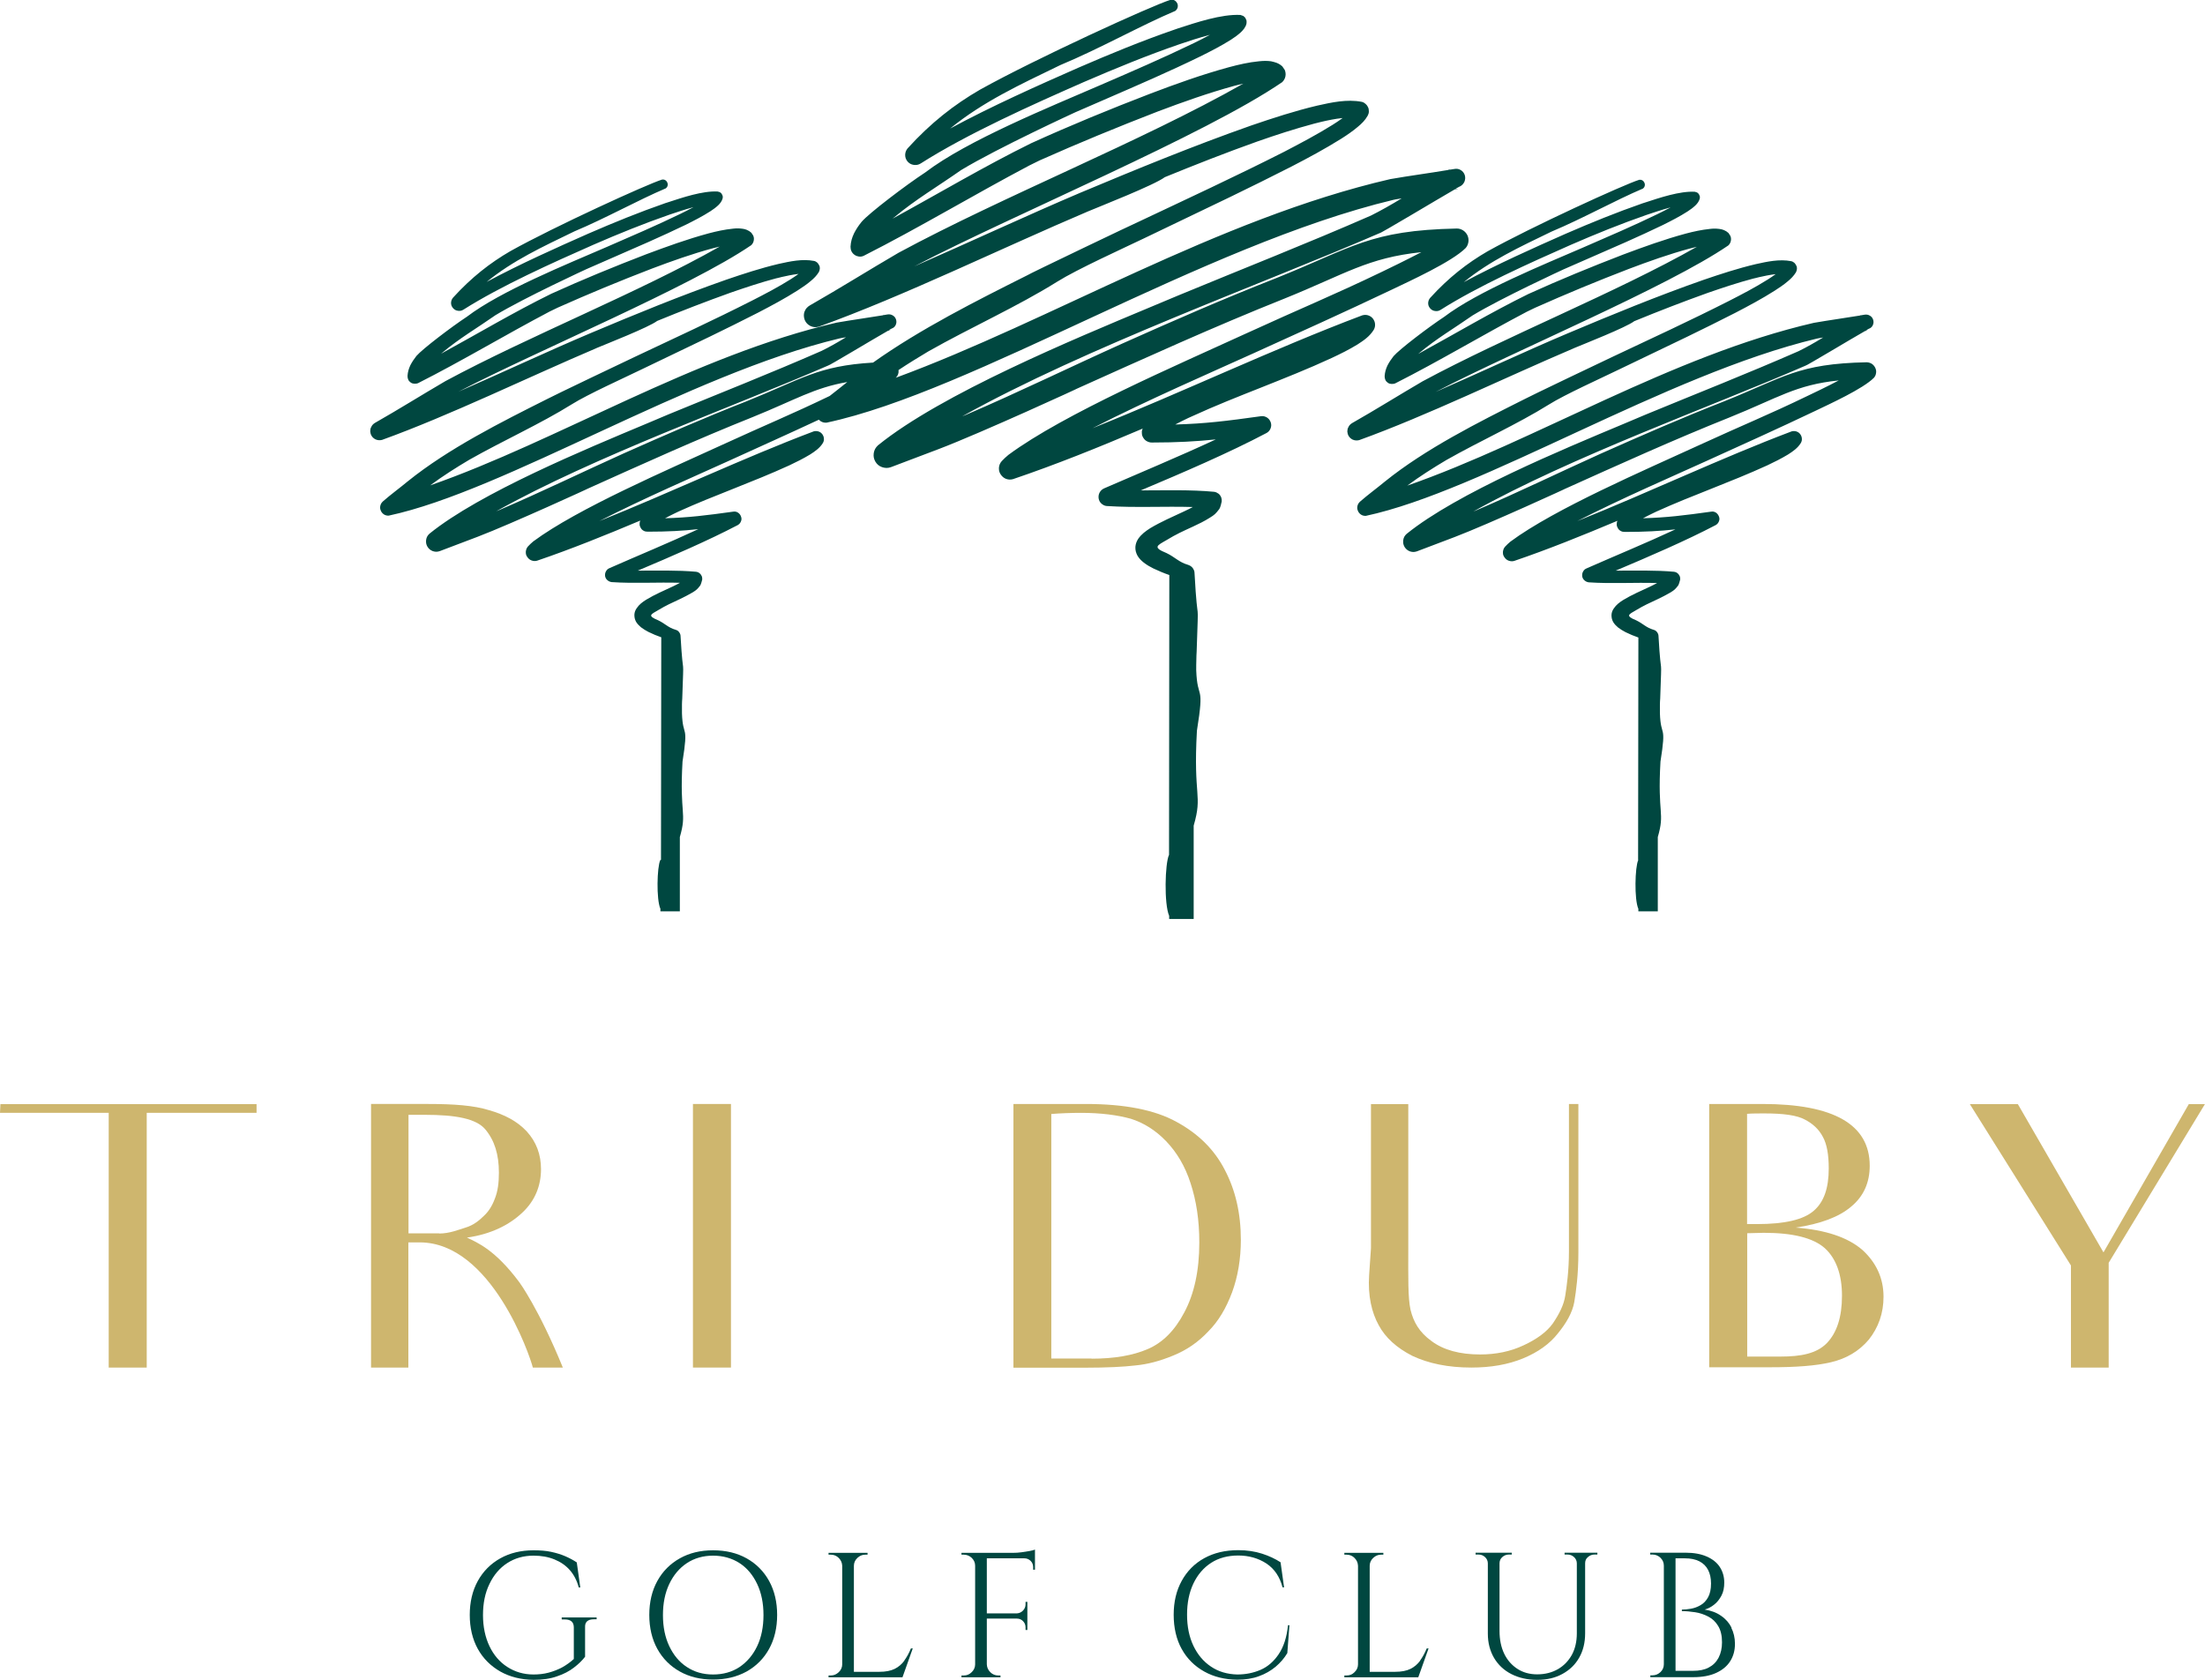 <?xml version="1.0" encoding="UTF-8"?>
<svg id="Layer_2" data-name="Layer 2" xmlns="http://www.w3.org/2000/svg" viewBox="0 0 156.59 119.31">
  <defs>
    <style>
      .cls-1 {
        fill: #004740;
      }

      .cls-2 {
        fill: #ceb66e;
      }
    </style>
  </defs>
  <g id="Vrstva_1" data-name="Vrstva 1">
    <g>
      <path class="cls-1" d="M116.34,61.09c-.23,.48-.29,2.79,.01,3.46h0s0,.18,0,.18h1.38v-5.28c.52-1.79-.03-1.55,.19-5.36,.44-2.77,.02-1.64-.04-3.43,0-.2,0-.4,0-.61,0-.14,.01-.29,.02-.43,.12-3.61,.08-.96-.12-4.44,0-.11-.04-.19-.1-.28-.07-.09-.14-.14-.25-.17-.54-.16-.72-.42-1.23-.67-.81-.33-.53-.42,0-.73,.57-.34,.89-.48,1.49-.76,.32-.15,.63-.31,.94-.49,.29-.18,.34-.23,.55-.5,.05-.08,.12-.33,.14-.42,0-.09,0-.16-.04-.25-.04-.08-.08-.14-.15-.2-.08-.06-.15-.09-.24-.1-1.33-.12-2.75-.08-4.15-.08,2.39-1.01,4.95-2.11,7.11-3.24,.11-.07,.17-.14,.22-.26,.05-.12,.05-.23,0-.35-.05-.12-.11-.2-.21-.27-.11-.07-.21-.09-.34-.07-1.94,.27-3.15,.42-4.84,.47,.24-.13,.48-.25,.73-.37,.08-.04,.15-.07,.23-.11,1.28-.58,2.59-1.1,3.9-1.62,1.33-.53,2.66-1.06,3.97-1.66,.51-.24,.99-.48,1.47-.77,.36-.23,.69-.46,.91-.82,.06-.11,.08-.2,.07-.32-.01-.12-.05-.21-.12-.31-.08-.1-.16-.15-.28-.19-.12-.03-.21-.03-.33,0-4.98,1.88-10.17,4.35-15.22,6.37,3.1-1.59,6.85-3.21,9.09-4.23,2.6-1.18,5.2-2.35,7.78-3.58,1.02-.49,3.42-1.58,4.2-2.37,.09-.11,.13-.2,.15-.34,.02-.14,0-.24-.06-.37-.06-.12-.13-.2-.24-.28-.12-.07-.22-.1-.36-.11-4.91,.1-5.87,1.07-10.17,2.79-2.96,1.16-5.82,2.41-8.72,3.7-2.95,1.33-5.86,2.75-8.83,4.02l-.22,.09c6.99-3.91,16.86-7.43,23.57-10.35,.03,.04,3.21-1.88,4.25-2.47,.12-.02,.19-.03,.19-.04-.05,0-.09,.01-.14,0,.18-.1,.28-.16,.27-.14,.12-.06,.19-.14,.24-.26,.05-.13,.05-.24,.01-.37-.05-.13-.11-.21-.23-.28-.12-.07-.23-.09-.37-.07-.1,.02-.2,.03-.3,.05,.03-.03,.07-.05,.11-.07-.05,.03-.1,.05-.14,.08-1.09,.18-2.19,.33-3.28,.52-10.1,2.33-19.83,8.41-28.87,11.56,.89-.66,1.82-1.25,2.78-1.82,2.4-1.36,5.05-2.55,7.28-3.94,1.13-.71,3.73-1.88,4.96-2.48l4.85-2.33c1.15-.56,2.29-1.12,3.42-1.7,.96-.5,1.9-1,2.81-1.58,.32-.21,.63-.41,.92-.66,.23-.19,.42-.38,.58-.64,.04-.08,.06-.15,.07-.24,0-.09,0-.16-.05-.24-.04-.08-.07-.13-.13-.19-.07-.06-.14-.1-.23-.12-.83-.16-1.7,.03-2.51,.21-1.27,.3-2.49,.7-3.72,1.12-3.28,1.15-6.47,2.46-9.67,3.81-2.96,1.25-6.19,2.77-9.36,4.15l.1-.05c5.47-2.85,16.34-7.38,20.7-10.36,.06-.06,.11-.12,.14-.2,.03-.08,.05-.15,.05-.24,0-.09-.01-.15-.05-.24l-.13-.2c-.11-.1-.19-.15-.33-.21-.11-.04-.2-.07-.32-.08-.24-.03-.44-.03-.68,0-.58,.06-1.13,.18-1.7,.33-1.52,.41-2.98,.94-4.45,1.49-2.26,.87-4.53,1.8-6.73,2.8-2.65,1.3-5.23,2.84-7.83,4.26,.04-.03,.07-.06,.11-.09,1.16-.98,2.52-1.78,3.76-2.65,2.09-1.26,6.46-3.27,6.46-3.27,.15-.07,1.76-.77,1.76-.77,1.77-.77,3.55-1.54,5.29-2.38,.6-.3,1.19-.6,1.75-.96,.2-.13,.38-.26,.55-.42,.07-.07,.13-.13,.19-.22,.06-.09,.1-.17,.13-.28,.01-.06,.01-.11,0-.17l-.07-.15s-.07-.08-.12-.11l-.16-.05c-1.07-.06-2.51,.43-3.52,.76l-.19,.06c-1.87,.65-3.66,1.38-5.48,2.17-2.24,.99-4.88,2.17-7.22,3.43,1.86-1.52,3.94-2.48,6.23-3.59,2.22-.93,4.54-2.23,6.5-3.06,.07-.06,.1-.11,.12-.19,.02-.08,.01-.15-.02-.22-.04-.08-.08-.13-.15-.17-.07-.04-.14-.05-.22-.04-1.07,.33-7.67,3.35-10.77,5.08-1.45,.84-2.77,1.87-4.08,3.31-.09,.11-.13,.22-.14,.36,0,.15,.04,.26,.14,.38,.1,.11,.2,.17,.35,.19,.15,.02,.26,0,.39-.08,2.67-1.69,6.33-3.33,9.23-4.61,1.79-.78,3.57-1.5,5.41-2.14,.44-.15,1.07-.36,1.7-.53-.3,.16-.61,.32-.92,.47-1.73,.84-3.5,1.6-5.25,2.36-2.84,1.23-7.53,3.13-9.92,4.95-1.08,.71-3.16,2.29-3.59,2.79-.17,.22-.3,.41-.43,.66-.12,.26-.18,.47-.2,.75,0,.1,.01,.18,.05,.27,.04,.09,.09,.14,.17,.2,.08,.06,.15,.08,.25,.09,.1,0,.18,0,.28-.04,3.11-1.57,6.23-3.45,9.35-5.09,.04-.02,.58-.28,.58-.28,2.2-.98,4.42-1.9,6.66-2.76,1.43-.54,2.86-1.05,4.34-1.45,.16-.04,.33-.08,.49-.12-5.77,3.27-13.53,6.35-19.47,9.55-1.68,.98-3.32,2.01-5.01,2.97-.07,.04-.13,.09-.18,.15-.05,.05-.12,.22-.12,.21-.03,.06-.04,.25-.04,.24,0,.07,.05,.24,.05,.23,.07,.16,.17,.26,.32,.34,.16,.07,.3,.08,.47,.04,4.82-1.74,10.37-4.45,15.21-6.51l.04-.02c.64-.27,3.7-1.47,4.29-1.92,1.73-.71,3.46-1.38,5.22-2.01,1.07-.37,2.12-.72,3.21-1.01,.03,0,.41-.1,.41-.1,.34-.08,.78-.17,1.2-.22-.18,.13-.37,.26-.56,.38-.89,.56-1.81,1.04-2.75,1.52-2.72,1.38-5.51,2.67-8.27,3.97,0-.01-6.25,2.98-6.24,3-3.31,1.66-7.05,3.54-9.93,5.86-.59,.49-1.2,.93-1.77,1.43-.09,.09-.15,.17-.18,.3-.03,.13-.02,.23,.03,.35,.05,.12,.12,.2,.22,.27,.11,.07,.21,.09,.34,.09,8.28-1.77,21.28-10.02,32.03-12.59,0,0,.18-.04,.45-.08-.59,.36-1.17,.69-1.74,.97-3.58,1.57-7.24,3.01-10.85,4.5l-1.61,.68c-4.27,1.79-11.8,4.9-15.38,7.8-.14,.13-.21,.25-.24,.44-.02,.18,0,.32,.09,.48,.1,.16,.21,.25,.38,.32,.18,.06,.32,.06,.5,0l2.69-1.02c2.41-.92,8.29-3.62,7.74-3.38,3.91-1.76,7.79-3.52,11.79-5.12,3.45-1.39,4.69-2.31,7.74-2.62-.87,.46-1.82,.91-2.22,1.1-2.79,1.35-4.46,2.01-7.77,3.53-3.76,1.73-10.19,4.49-13.33,6.82-.13,.11-.25,.22-.37,.35-.1,.11-.14,.22-.16,.37,0,0,0,.08,0,.07,0,.12,.03,.21,.1,.31,.08,.12,.17,.2,.3,.25,.14,.05,.26,.06,.4,.02,2.41-.82,4.86-1.81,7.33-2.85-.04,.08-.05,.15-.05,.25,0,.11,.03,.18,.08,.27,.05,.09,.11,.15,.2,.2,.09,.05,.17,.07,.28,.07,1.45,0,2.5-.06,3.61-.18-2.08,.97-4.34,1.9-6.31,2.77-.12,.05-.19,.12-.25,.23-.06,.11-.07,.21-.06,.33,.02,.12,.07,.21,.16,.29,.09,.08,.18,.12,.3,.14,1.6,.11,3.26,0,4.86,.05-.16,.09-.33,.17-.49,.25-.64,.3-1.3,.58-1.91,.95-.27,.17-.5,.34-.68,.61-.1,.15-.15,.28-.16,.46,0,.19,.03,.33,.12,.5,.1,.16,.21,.27,.35,.39,.17,.13,.34,.23,.53,.33,.3,.15,.6,.27,.91,.38l-.02,15.8Zm-69.45,0c-.23,.48-.29,2.79,.01,3.46h0s0,.18,0,.18h1.38v-5.28c.52-1.79-.03-1.55,.19-5.36,.44-2.77,.02-1.64-.04-3.43,0-.2,0-.4,0-.61,0-.14,.01-.29,.02-.43,.12-3.61,.08-.96-.12-4.44,0-.11-.04-.19-.1-.28-.07-.09-.14-.14-.25-.17-.54-.16-.72-.42-1.23-.67-.81-.33-.53-.42,0-.73,.57-.34,.89-.48,1.49-.76,.32-.15,.63-.31,.94-.49,.29-.18,.34-.23,.55-.5,.05-.08,.12-.33,.14-.42,0-.09,0-.16-.04-.25-.04-.08-.08-.14-.15-.2-.08-.06-.15-.09-.24-.1-1.33-.12-2.75-.08-4.15-.08,2.39-1.01,4.95-2.11,7.11-3.24,.11-.07,.17-.14,.22-.26,.05-.12,.05-.23,0-.35-.04-.12-.11-.2-.21-.27-.11-.07-.21-.09-.34-.07-1.94,.27-3.15,.42-4.84,.47,.24-.13,.48-.25,.73-.37,.08-.04,.15-.07,.23-.11,1.28-.58,2.59-1.1,3.9-1.62,1.33-.53,2.66-1.06,3.97-1.66,.51-.24,.99-.48,1.47-.77,.36-.23,.69-.46,.91-.82,.06-.11,.08-.2,.07-.32-.01-.12-.05-.21-.12-.31-.08-.1-.16-.15-.28-.19-.12-.03-.21-.03-.33,0-4.98,1.88-10.17,4.35-15.22,6.37,3.1-1.59,6.85-3.21,9.09-4.23,2.17-.99,4.34-1.96,6.5-2.97,.04,.03,.08,.07,.12,.1,.14,.09,.26,.12,.43,.11,10.41-2.22,26.76-12.6,40.27-15.83,0,0,.22-.05,.57-.1-.74,.45-1.48,.87-2.18,1.22-4.5,1.97-9.11,3.78-13.65,5.66l-2.03,.85c-5.38,2.25-14.83,6.16-19.33,9.81-.17,.16-.26,.32-.3,.55-.03,.23,0,.4,.11,.6,.12,.2,.26,.32,.48,.4,.22,.07,.4,.08,.63,0l3.38-1.28c3.03-1.15,10.42-4.55,9.73-4.25,4.92-2.21,9.79-4.43,14.83-6.44,4.34-1.75,5.9-2.9,9.73-3.3-1.09,.57-2.29,1.15-2.79,1.39-3.51,1.69-5.61,2.53-9.78,4.44-4.72,2.17-12.82,5.65-16.76,8.57-.17,.14-.32,.28-.47,.44-.12,.14-.18,.27-.2,.46,0,0,0,.09,0,.09,0,.15,.04,.26,.12,.39,.1,.15,.21,.25,.38,.32,.17,.06,.32,.07,.5,.02,3.04-1.03,6.12-2.27,9.21-3.59-.05,.1-.07,.19-.06,.31,0,.13,.03,.23,.1,.34,.07,.11,.14,.19,.26,.25,.12,.06,.21,.09,.35,.09,1.82,0,3.15-.08,4.54-.22-2.62,1.22-5.46,2.4-7.94,3.48-.14,.07-.23,.15-.31,.29-.07,.14-.09,.26-.07,.42,.03,.15,.08,.26,.2,.37,.12,.1,.23,.16,.38,.17,2.01,.13,4.1,.01,6.11,.07-.2,.11-.41,.21-.62,.31-.81,.38-1.63,.73-2.4,1.19-.34,.22-.62,.42-.86,.76-.12,.19-.18,.35-.2,.57-.01,.24,.04,.42,.15,.63,.13,.21,.26,.34,.45,.49,.22,.17,.43,.29,.67,.41,.38,.18,.76,.34,1.14,.47l-.02,19.87c-.29,.61-.36,3.5,.01,4.34h0s0,.22,0,.22h1.74v-6.63c.65-2.25-.04-1.95,.23-6.74,.56-3.48,.03-2.06-.05-4.31,0-.25,0-.51,.01-.76,0-.18,.01-.36,.02-.54,.15-4.54,.09-1.2-.15-5.59,0-.14-.05-.24-.13-.36-.09-.11-.18-.17-.32-.22-.68-.2-.9-.53-1.54-.84-1.01-.41-.67-.53,0-.92,.71-.43,1.12-.61,1.88-.96,.41-.19,.8-.38,1.18-.62,.36-.22,.43-.29,.69-.63,.07-.09,.15-.42,.17-.53,.01-.11,0-.2-.04-.31-.05-.11-.1-.18-.19-.25-.1-.07-.18-.11-.3-.13-1.67-.16-3.46-.1-5.22-.1,3.01-1.27,6.23-2.65,8.94-4.08,.14-.08,.22-.18,.28-.32,.06-.16,.06-.29,.01-.44-.06-.15-.13-.25-.27-.34-.14-.08-.26-.11-.42-.09-2.44,.34-3.96,.53-6.09,.59,.3-.16,.61-.31,.92-.46,.1-.05,.19-.09,.29-.13,1.61-.74,3.26-1.39,4.9-2.04,1.68-.67,3.35-1.33,4.99-2.09,.64-.3,1.25-.6,1.85-.97,.45-.29,.86-.57,1.15-1.04,.07-.13,.1-.25,.09-.4-.01-.15-.06-.26-.15-.39-.1-.12-.2-.19-.36-.24-.15-.04-.27-.03-.41,.01-6.26,2.36-12.79,5.47-19.14,8.01,3.9-2,8.61-4.04,11.43-5.32,3.27-1.48,6.54-2.96,9.78-4.5,1.29-.62,4.31-1.99,5.29-2.98,.11-.13,.16-.26,.19-.43,.02-.17,0-.31-.07-.47-.08-.15-.16-.25-.31-.35-.15-.09-.28-.13-.45-.13-6.18,.13-7.38,1.34-12.79,3.51-3.72,1.46-7.32,3.03-10.96,4.66-3.71,1.67-7.37,3.46-11.1,5.06l-.27,.11c8.8-4.91,21.2-9.35,29.64-13.01,.03,.05,4.04-2.36,5.34-3.11,.15-.03,.24-.04,.23-.05-.06,0-.12,.01-.18,.01,.22-.13,.35-.19,.34-.18,.14-.08,.23-.18,.3-.33,.06-.16,.07-.3,.02-.47-.06-.16-.14-.26-.28-.35-.15-.09-.29-.11-.46-.08-.13,.02-.25,.04-.38,.06,.04-.03,.08-.06,.13-.09-.06,.03-.12,.07-.18,.1-1.37,.23-2.75,.41-4.12,.65-12.26,2.83-24.08,10.05-35.12,14.11l.05-.05c.09-.11,.13-.2,.15-.34,0-.06,0-.11,0-.16,.69-.46,1.39-.89,2.11-1.32,3.02-1.71,6.35-3.2,9.15-4.95,1.42-.89,4.69-2.37,6.23-3.11l6.1-2.93c1.44-.7,2.88-1.41,4.31-2.14,1.2-.62,2.39-1.26,3.54-1.98,.41-.26,.79-.52,1.16-.83,.29-.24,.53-.47,.72-.81,.05-.1,.08-.18,.08-.3,0-.11-.01-.2-.06-.3-.04-.09-.09-.16-.17-.23-.08-.07-.17-.13-.28-.15-1.05-.2-2.13,.04-3.16,.27-1.6,.38-3.13,.88-4.68,1.41-4.12,1.45-8.14,3.1-12.17,4.79-3.72,1.58-7.79,3.48-11.77,5.22l.12-.06c6.88-3.59,20.55-9.28,26.02-13.03,.08-.08,.13-.15,.18-.26,.04-.1,.06-.19,.06-.3,0-.11-.02-.19-.06-.3l-.17-.25c-.13-.12-.24-.19-.41-.26-.14-.05-.26-.08-.4-.11-.3-.04-.55-.03-.85,0-.73,.07-1.42,.23-2.13,.42-1.91,.52-3.75,1.18-5.59,1.88-2.84,1.09-5.69,2.26-8.46,3.52-3.33,1.64-6.57,3.57-9.85,5.36,.05-.04,.09-.07,.14-.11,1.46-1.23,3.17-2.24,4.73-3.34,2.63-1.59,8.12-4.11,8.12-4.11,.19-.08,2.21-.96,2.21-.96,2.23-.97,4.46-1.93,6.65-3,.75-.37,1.49-.75,2.2-1.2,.25-.16,.47-.32,.69-.52,.09-.09,.17-.17,.24-.27,.08-.12,.13-.21,.16-.35,.01-.08,.01-.14,0-.22l-.08-.18c-.05-.06-.09-.1-.15-.14l-.2-.07c-1.35-.07-3.15,.54-4.42,.95l-.23,.08c-2.35,.81-4.61,1.74-6.89,2.73-2.82,1.24-6.14,2.72-9.08,4.31,2.34-1.91,4.96-3.12,7.83-4.51,2.79-1.16,5.71-2.81,8.17-3.85,.08-.07,.13-.14,.16-.24,.02-.1,.02-.19-.02-.28-.05-.1-.1-.16-.19-.22-.09-.05-.18-.07-.28-.05-1.34,.41-9.64,4.21-13.55,6.39-1.83,1.06-3.49,2.35-5.14,4.17-.11,.14-.16,.27-.17,.45,0,.19,.05,.33,.17,.48,.13,.14,.25,.21,.44,.24,.18,.02,.33,0,.49-.1,3.35-2.13,7.96-4.19,11.6-5.79,2.25-.97,4.48-1.89,6.81-2.69,.55-.19,1.35-.45,2.14-.66-.38,.21-.77,.4-1.15,.59-2.17,1.05-4.39,2.01-6.61,2.97-3.57,1.55-9.47,3.93-12.47,6.22-1.36,.89-3.98,2.88-4.51,3.5-.22,.27-.38,.51-.54,.82-.15,.32-.23,.59-.25,.95,0,.12,.02,.22,.07,.33,.06,.11,.12,.18,.22,.25,.1,.07,.19,.1,.31,.12,.13,.01,.23,0,.35-.06,3.91-1.98,7.83-4.34,11.75-6.41,.05-.02,.73-.36,.73-.36,2.76-1.23,5.56-2.38,8.38-3.47,1.8-.68,3.6-1.32,5.46-1.83,.21-.05,.41-.11,.62-.15-7.25,4.11-17.02,7.98-24.48,12.01-2.11,1.23-4.18,2.53-6.3,3.74-.09,.05-.16,.11-.23,.19-.07,.06-.15,.27-.15,.26-.04,.08-.05,.31-.04,.3-.01,.09,.07,.31,.06,.29,.09,.2,.21,.32,.4,.42,.2,.09,.37,.11,.59,.05,6.06-2.18,13.03-5.6,19.13-8.19l.05-.02c.8-.34,4.66-1.85,5.4-2.41,2.18-.89,4.34-1.74,6.56-2.53,1.34-.47,2.66-.9,4.04-1.27,.04-.01,.52-.13,.52-.13,.43-.1,.98-.22,1.51-.27-.23,.17-.46,.32-.71,.48-1.12,.7-2.28,1.31-3.45,1.92-3.43,1.74-6.93,3.36-10.4,5,0-.02-7.86,3.74-7.84,3.77-3.59,1.8-7.59,3.81-10.95,6.2-3.92,.23-5.06,1.17-8.99,2.75-2.96,1.16-5.82,2.41-8.72,3.7-2.95,1.33-5.86,2.75-8.83,4.02l-.22,.09c6.99-3.91,16.86-7.43,23.57-10.35,.03,.04,3.21-1.88,4.25-2.47,.12-.02,.19-.03,.19-.04-.05,0-.09,.01-.14,0,.18-.1,.28-.16,.27-.14,.12-.06,.19-.14,.24-.26,.05-.13,.05-.24,.01-.37-.05-.13-.11-.21-.23-.28-.12-.07-.23-.09-.37-.07-.1,.02-.2,.03-.3,.05,.03-.03,.07-.05,.11-.07-.05,.03-.1,.05-.14,.08-1.09,.18-2.19,.33-3.28,.52-10.1,2.33-19.83,8.41-28.87,11.56,.89-.66,1.82-1.25,2.78-1.82,2.4-1.36,5.05-2.55,7.28-3.94,1.13-.71,3.73-1.88,4.96-2.48l4.85-2.33c1.15-.56,2.29-1.12,3.42-1.7,.96-.5,1.9-1,2.81-1.58,.32-.21,.63-.41,.92-.66,.23-.19,.42-.38,.58-.64,.04-.08,.06-.15,.07-.24,0-.09,0-.16-.05-.24-.04-.08-.07-.13-.13-.19-.07-.06-.14-.1-.23-.12-.83-.16-1.7,.03-2.51,.21-1.27,.3-2.49,.7-3.72,1.12-3.28,1.15-6.47,2.46-9.67,3.81-2.96,1.25-6.19,2.77-9.36,4.15l.1-.05c5.47-2.85,16.34-7.38,20.7-10.36,.06-.06,.11-.12,.14-.2,.03-.08,.05-.15,.05-.24,0-.09-.01-.15-.05-.24l-.13-.2c-.11-.1-.19-.15-.33-.21-.11-.04-.2-.07-.32-.08-.24-.03-.44-.03-.68,0-.58,.06-1.13,.18-1.7,.33-1.52,.41-2.98,.94-4.45,1.49-2.26,.87-4.53,1.8-6.73,2.8-2.65,1.3-5.23,2.84-7.83,4.26,.04-.03,.07-.06,.11-.09,1.16-.98,2.52-1.78,3.76-2.65,2.09-1.26,6.46-3.27,6.46-3.27,.15-.07,1.76-.77,1.76-.77,1.77-.77,3.55-1.54,5.29-2.38,.6-.3,1.19-.6,1.75-.96,.2-.13,.38-.26,.55-.42,.07-.07,.13-.13,.19-.22,.06-.09,.1-.17,.13-.28,.01-.06,.01-.11,0-.17l-.07-.15s-.07-.08-.12-.11l-.16-.05c-1.07-.06-2.51,.43-3.52,.76l-.19,.06c-1.87,.65-3.66,1.38-5.48,2.17-2.24,.99-4.88,2.17-7.22,3.43,1.86-1.52,3.94-2.48,6.23-3.59,2.22-.93,4.54-2.23,6.5-3.06,.07-.06,.1-.11,.12-.19,.02-.08,.01-.15-.02-.22-.04-.08-.08-.13-.15-.17-.07-.04-.14-.05-.22-.04-1.07,.33-7.67,3.35-10.77,5.08-1.45,.84-2.77,1.87-4.08,3.31-.09,.11-.13,.22-.14,.36,0,.15,.04,.26,.14,.38,.1,.11,.2,.17,.35,.19,.15,.02,.26,0,.39-.08,2.67-1.69,6.33-3.33,9.23-4.61,1.79-.78,3.57-1.5,5.41-2.14,.44-.15,1.07-.36,1.7-.53-.3,.16-.61,.32-.92,.47-1.73,.84-3.5,1.6-5.25,2.36-2.84,1.23-7.53,3.13-9.92,4.95-1.08,.71-3.16,2.29-3.59,2.79-.17,.22-.3,.41-.43,.66-.12,.26-.18,.47-.2,.75,0,.1,.01,.18,.05,.27,.04,.09,.09,.14,.17,.2,.08,.06,.15,.08,.25,.09,.1,0,.18,0,.28-.04,3.11-1.57,6.23-3.45,9.35-5.09,.04-.02,.58-.28,.58-.28,2.2-.98,4.42-1.9,6.66-2.76,1.43-.54,2.86-1.05,4.34-1.45,.16-.04,.33-.08,.49-.12-5.77,3.27-13.53,6.35-19.47,9.55-1.68,.98-3.32,2.01-5.01,2.97-.07,.04-.13,.09-.18,.15-.05,.05-.12,.22-.12,.21-.03,.06-.04,.25-.04,.24,0,.07,.05,.24,.05,.23,.07,.16,.17,.26,.32,.34,.16,.07,.3,.08,.47,.04,4.82-1.74,10.37-4.45,15.21-6.51l.04-.02c.64-.27,3.7-1.47,4.29-1.92,1.73-.71,3.46-1.38,5.22-2.01,1.07-.37,2.12-.72,3.21-1.01,.03,0,.41-.1,.41-.1,.34-.08,.78-.17,1.2-.22-.18,.13-.37,.26-.56,.38-.89,.56-1.81,1.04-2.75,1.52-2.72,1.38-5.51,2.67-8.27,3.97,0-.01-6.25,2.98-6.24,3-3.31,1.66-7.05,3.54-9.93,5.86-.59,.49-1.2,.93-1.77,1.43-.09,.09-.15,.17-.18,.3-.03,.13-.02,.23,.03,.35,.05,.12,.12,.2,.22,.27,.11,.07,.21,.09,.34,.09,8.28-1.77,21.28-10.02,32.03-12.59,0,0,.18-.04,.45-.08-.59,.36-1.17,.69-1.74,.97-3.58,1.57-7.24,3.01-10.85,4.5l-1.61,.68c-4.27,1.79-11.8,4.9-15.38,7.8-.14,.13-.21,.25-.24,.44-.02,.18,0,.32,.09,.48,.1,.16,.21,.25,.38,.32,.18,.06,.32,.06,.5,0l2.69-1.02c2.41-.92,8.29-3.62,7.74-3.38,3.91-1.76,7.79-3.52,11.79-5.12,3.04-1.23,4.36-2.08,6.72-2.49-.41,.34-.84,.66-1.25,.99-2.76,1.33-4.43,2-7.72,3.51-3.76,1.73-10.19,4.49-13.33,6.82-.13,.11-.25,.22-.37,.35-.1,.11-.14,.22-.16,.37,0,0,0,.08,0,.07,0,.12,.03,.21,.1,.31,.08,.12,.17,.2,.3,.25,.14,.05,.26,.06,.4,.02,2.41-.82,4.86-1.81,7.33-2.85-.04,.08-.05,.15-.05,.25,0,.11,.03,.18,.08,.27,.05,.09,.11,.15,.2,.2,.09,.05,.17,.07,.28,.07,1.45,0,2.5-.06,3.61-.18-2.08,.97-4.34,1.9-6.31,2.77-.12,.05-.19,.12-.25,.23-.06,.11-.07,.21-.06,.33,.02,.12,.07,.21,.16,.29,.09,.08,.18,.12,.3,.14,1.6,.11,3.26,0,4.86,.05-.16,.09-.33,.17-.49,.25-.64,.3-1.3,.58-1.91,.95-.27,.17-.5,.34-.68,.61-.1,.15-.15,.28-.16,.46,0,.19,.03,.33,.12,.5,.1,.16,.21,.27,.35,.39,.17,.13,.34,.23,.53,.33,.3,.15,.6,.27,.91,.38l-.02,15.8Z"/>
      <g>
        <path class="cls-2" d="M18.22,79.04h-7.8v18.09h-2.7v-18.09H0l.03-.62H18.22v.62Z"/>
        <path class="cls-2" d="M30.44,78.41c1.77,0,3.2,.1,4.29,.44,1.09,.31,2,.78,2.68,1.51,.68,.75,1.01,1.64,1.01,2.68,0,1.2-.44,2.26-1.33,3.09-.91,.86-2.21,1.53-3.93,1.77,.75,.36,2,.86,3.72,3.17,0,0,1.38,1.87,3.09,6.06h-2.13c-.21-.86-2.96-8.89-8.03-8.89h-.81v8.89h-2.65v-18.72h4.08Zm.75,9.2c.73,0,1.35-.26,1.87-.42,.55-.16,.99-.52,1.3-.83,.34-.31,.6-.73,.78-1.22,.21-.52,.29-1.12,.29-1.85,0-1.3-.31-2.29-.96-3.07-.65-.78-2.13-1.04-4.29-1.04h-1.17v8.42h2.18Z"/>
        <path class="cls-2" d="M51.91,78.41v18.72h-2.7v-18.72h2.7Z"/>
        <path class="cls-2" d="M71.98,78.41h5.15c2.73,0,4.89,.42,6.42,1.27,1.53,.83,2.68,1.95,3.43,3.41,.75,1.43,1.14,3.07,1.14,4.97,0,1.35-.21,2.6-.62,3.72-.42,1.12-.96,2.05-1.69,2.78-.7,.75-1.53,1.33-2.5,1.72-.94,.39-1.82,.62-2.68,.7-.83,.1-2.03,.16-3.56,.16h-5.1v-18.72Zm5.54,18.09c1.61,0,2.94-.23,3.98-.68,1.04-.44,1.92-1.3,2.6-2.6,.7-1.3,1.07-2.96,1.07-4.97,0-1.59-.21-2.96-.62-4.21-.39-1.22-.99-2.21-1.74-2.99s-1.59-1.3-2.5-1.59c-.94-.26-2.11-.42-3.54-.42-.7,0-1.48,.03-2.11,.08v17.37h2.86Z"/>
        <path class="cls-2" d="M112.09,78.41v10.55c0,1.56-.16,2.73-.29,3.51-.13,.75-.57,1.51-1.17,2.24-.57,.73-1.4,1.33-2.47,1.77-1.07,.44-2.29,.65-3.67,.65-1.66,0-3.04-.29-4.19-.83-1.12-.57-1.92-1.3-2.39-2.18-.49-.88-.78-2.08-.68-3.56l.13-1.9v-10.24h2.65v10.32c0,2-.03,3.43,.16,4.29,.21,.86,.62,1.59,1.48,2.21,.86,.65,2.03,.96,3.46,.96,1.12,0,2.16-.21,3.09-.65,.91-.42,1.64-.94,2.08-1.56,.44-.65,.78-1.3,.88-1.98,.1-.65,.26-1.72,.26-3.15v-10.45h.65Z"/>
        <path class="cls-2" d="M121.39,78.41h3.77c5.07,0,7.62,1.46,7.62,4.39,0,1.2-.44,2.18-1.33,2.91-.86,.73-2.18,1.22-3.93,1.48,2.11,.16,3.67,.68,4.71,1.56,1.01,.91,1.53,2.03,1.53,3.35,0,1.17-.36,2.18-1.04,3.04-.7,.83-1.59,1.35-2.68,1.61-1.09,.26-2.52,.36-4.34,.36h-4.32v-18.72Zm2.68,8.53h.7c1.98,0,3.3-.31,4.03-.94s1.07-1.61,1.07-3.02c0-.96-.13-1.72-.42-2.24-.29-.55-.73-.94-1.27-1.22-.57-.31-1.51-.44-2.89-.44-.36,0-.91,0-1.22,.03v7.82Zm0,9.41h2.37c1.46,0,2.55-.21,3.28-.94,.73-.75,1.09-1.87,1.09-3.38s-.42-2.65-1.22-3.38c-.83-.73-2.26-1.09-4.34-1.09-.34,0-.86,.03-1.17,.03v8.76Z"/>
        <path class="cls-2" d="M156.59,78.41l-6.84,11.28v7.44h-2.68v-7.25l-7.18-11.46h3.41l6.08,10.53,6.06-10.53h1.14Z"/>
      </g>
      <g>
        <path class="cls-1" d="M39.91,115.02h.2c.43,0,.64,.19,.64,.57v2.24c-.25,.23-.52,.42-.82,.59-.3,.16-.63,.29-.97,.38-.34,.09-.7,.13-1.07,.13-.71,0-1.33-.19-1.87-.54-.54-.35-.96-.84-1.26-1.47s-.46-1.37-.46-2.21,.15-1.58,.46-2.21c.3-.63,.72-1.13,1.26-1.48,.54-.35,1.16-.53,1.87-.53,.56,0,1.05,.09,1.49,.27,.44,.18,.8,.43,1.09,.76,.29,.33,.5,.74,.63,1.23h.11l-.25-1.78c-.24-.16-.52-.31-.82-.44-.3-.13-.63-.23-1-.31-.37-.08-.79-.11-1.25-.11-.89,0-1.68,.19-2.36,.57-.68,.38-1.22,.92-1.6,1.61-.38,.69-.57,1.5-.57,2.41s.19,1.72,.57,2.41c.38,.69,.92,1.22,1.6,1.61,.68,.38,1.47,.58,2.36,.59,.64,0,1.2-.08,1.67-.25,.48-.16,.88-.37,1.21-.63,.33-.25,.59-.51,.78-.76v-2.09c-.02-.38,.19-.57,.63-.57h.19v-.13h-2.48v.13Z"/>
        <path class="cls-1" d="M53.02,110.68c-.68-.38-1.47-.57-2.38-.57s-1.68,.19-2.36,.57c-.68,.38-1.22,.92-1.6,1.61-.38,.69-.57,1.5-.57,2.41s.19,1.72,.57,2.41c.38,.69,.92,1.23,1.6,1.61,.68,.38,1.47,.57,2.36,.57s1.69-.19,2.38-.57c.68-.38,1.22-.92,1.6-1.61,.38-.69,.57-1.5,.57-2.41s-.19-1.72-.57-2.41c-.38-.69-.92-1.23-1.6-1.61Zm.75,6.24c-.3,.63-.72,1.12-1.25,1.48-.53,.35-1.16,.53-1.88,.53s-1.33-.18-1.86-.53c-.54-.35-.95-.85-1.25-1.48-.3-.63-.45-1.37-.45-2.21s.15-1.58,.45-2.21c.3-.63,.72-1.13,1.25-1.48,.53-.35,1.16-.53,1.86-.53s1.34,.18,1.88,.53c.54,.35,.95,.85,1.25,1.48,.3,.63,.45,1.37,.45,2.21s-.15,1.58-.45,2.21Z"/>
        <path class="cls-1" d="M64.23,117.94c-.18,.25-.41,.45-.69,.59-.28,.14-.65,.21-1.09,.21h-1.81v-7.53c0-.22,.09-.41,.25-.56s.34-.23,.56-.23h.16v-.13h-2.77v.13h.16c.22,0,.41,.08,.56,.23,.16,.16,.24,.34,.25,.56v7c0,.22-.09,.41-.25,.56s-.34,.23-.56,.23h-.16v.13h5.25l.73-2.05h-.13c-.13,.32-.29,.61-.47,.86Z"/>
        <path class="cls-1" d="M72.54,110.25c-.21,.03-.4,.04-.59,.04h-3.67v.13h.16c.22,0,.41,.08,.57,.23,.16,.16,.24,.34,.24,.56v7c0,.22-.09,.41-.25,.56-.16,.16-.34,.23-.56,.23h-.16v.13h2.77v-.13h-.16c-.22,0-.41-.08-.56-.23-.16-.16-.24-.34-.25-.56v-3.25h2.14c.17,0,.31,.06,.43,.18,.12,.12,.18,.27,.18,.44v.19h.13v-2h-.13v.18c0,.17-.06,.31-.18,.44-.12,.12-.26,.19-.43,.2h-2.14v-3.91h2.67c.17,0,.31,.06,.44,.18,.12,.12,.18,.27,.18,.44v.19h.13v-1.43c-.08,.03-.2,.07-.38,.1-.18,.03-.37,.06-.58,.09Z"/>
        <path class="cls-1" d="M90.8,117.5c-.35,.51-.77,.88-1.28,1.1-.51,.22-1.06,.33-1.66,.33-.71-.02-1.33-.2-1.86-.56-.53-.35-.95-.85-1.25-1.48s-.45-1.37-.45-2.21,.15-1.58,.45-2.21c.3-.63,.72-1.12,1.26-1.47s1.19-.52,1.93-.52,1.42,.19,2,.57c.57,.38,.95,.95,1.14,1.69h.11l-.25-1.78c-.37-.24-.81-.45-1.31-.61-.5-.16-1.06-.25-1.69-.25-.93,0-1.73,.19-2.42,.57-.69,.38-1.22,.92-1.6,1.61-.38,.69-.57,1.49-.57,2.41s.19,1.75,.57,2.43c.38,.69,.92,1.22,1.6,1.6,.68,.38,1.46,.57,2.34,.58,.58,0,1.1-.08,1.55-.25,.45-.16,.84-.39,1.18-.67,.33-.28,.61-.6,.83-.97l.15-1.98h-.1c-.09,.86-.31,1.54-.66,2.05Z"/>
        <path class="cls-1" d="M100.86,117.94c-.18,.25-.41,.45-.69,.59-.28,.14-.65,.21-1.09,.21h-1.81v-7.53c0-.22,.09-.41,.25-.56s.34-.23,.56-.23h.16v-.13h-2.77v.13h.16c.22,0,.41,.08,.56,.23,.16,.16,.24,.34,.25,.56v7c0,.22-.09,.41-.25,.56-.16,.16-.34,.23-.56,.23h-.16v.13h5.25l.73-2.05h-.13c-.13,.32-.29,.61-.47,.86Z"/>
        <path class="cls-1" d="M112.55,110.28h-1.44v.13h.2c.19,0,.34,.06,.47,.18,.13,.12,.2,.27,.2,.45v4.97c0,.58-.12,1.09-.35,1.52-.24,.43-.56,.77-.99,1.02-.42,.24-.91,.37-1.48,.37-.53,0-1-.13-1.4-.39-.4-.26-.72-.62-.94-1.08-.22-.46-.33-1-.33-1.61v-4.8c0-.19,.07-.34,.2-.45,.13-.12,.29-.18,.47-.18h.2v-.13h-2.57v.13h.2c.19,0,.34,.06,.47,.18,.13,.12,.2,.27,.2,.45v4.98c0,.66,.15,1.23,.44,1.73,.29,.49,.7,.88,1.23,1.15,.53,.27,1.14,.41,1.84,.41s1.28-.14,1.79-.42c.51-.28,.91-.66,1.19-1.16,.28-.49,.42-1.07,.42-1.72v-4.97c0-.19,.06-.34,.2-.45,.13-.12,.29-.18,.47-.18h.2v-.13h-.9Z"/>
        <path class="cls-1" d="M122.97,115.61c-.17-.34-.42-.63-.75-.85-.32-.23-.71-.37-1.16-.44,.24-.07,.46-.18,.67-.35,.21-.16,.38-.38,.52-.64s.2-.57,.2-.93c0-.42-.11-.79-.32-1.11-.21-.32-.52-.56-.93-.74-.41-.18-.91-.27-1.5-.27h-2.51v.13h.16c.22,0,.41,.08,.57,.23,.16,.16,.24,.34,.24,.56v7c0,.22-.08,.41-.24,.56s-.35,.23-.57,.23h-.15v.13s.96,0,.96,0h2.11c.62,0,1.16-.1,1.6-.3,.44-.2,.78-.48,1-.83,.23-.36,.34-.77,.34-1.24,0-.42-.09-.8-.26-1.14Zm-.93,2.14c-.16,.3-.39,.53-.7,.69-.3,.16-.67,.23-1.11,.23h-1.24v-7.99h.67c.4,0,.74,.07,1.02,.21,.27,.14,.48,.34,.62,.61,.14,.27,.21,.59,.21,.97,0,.4-.07,.73-.21,.98s-.32,.44-.54,.56c-.22,.13-.45,.21-.68,.25s-.45,.06-.64,.06v.11c.3,0,.62,.03,.95,.08,.33,.05,.64,.16,.93,.31s.52,.37,.7,.67c.18,.3,.27,.68,.27,1.15,0,.42-.08,.78-.24,1.09Z"/>
      </g>
    </g>
  </g>
</svg>